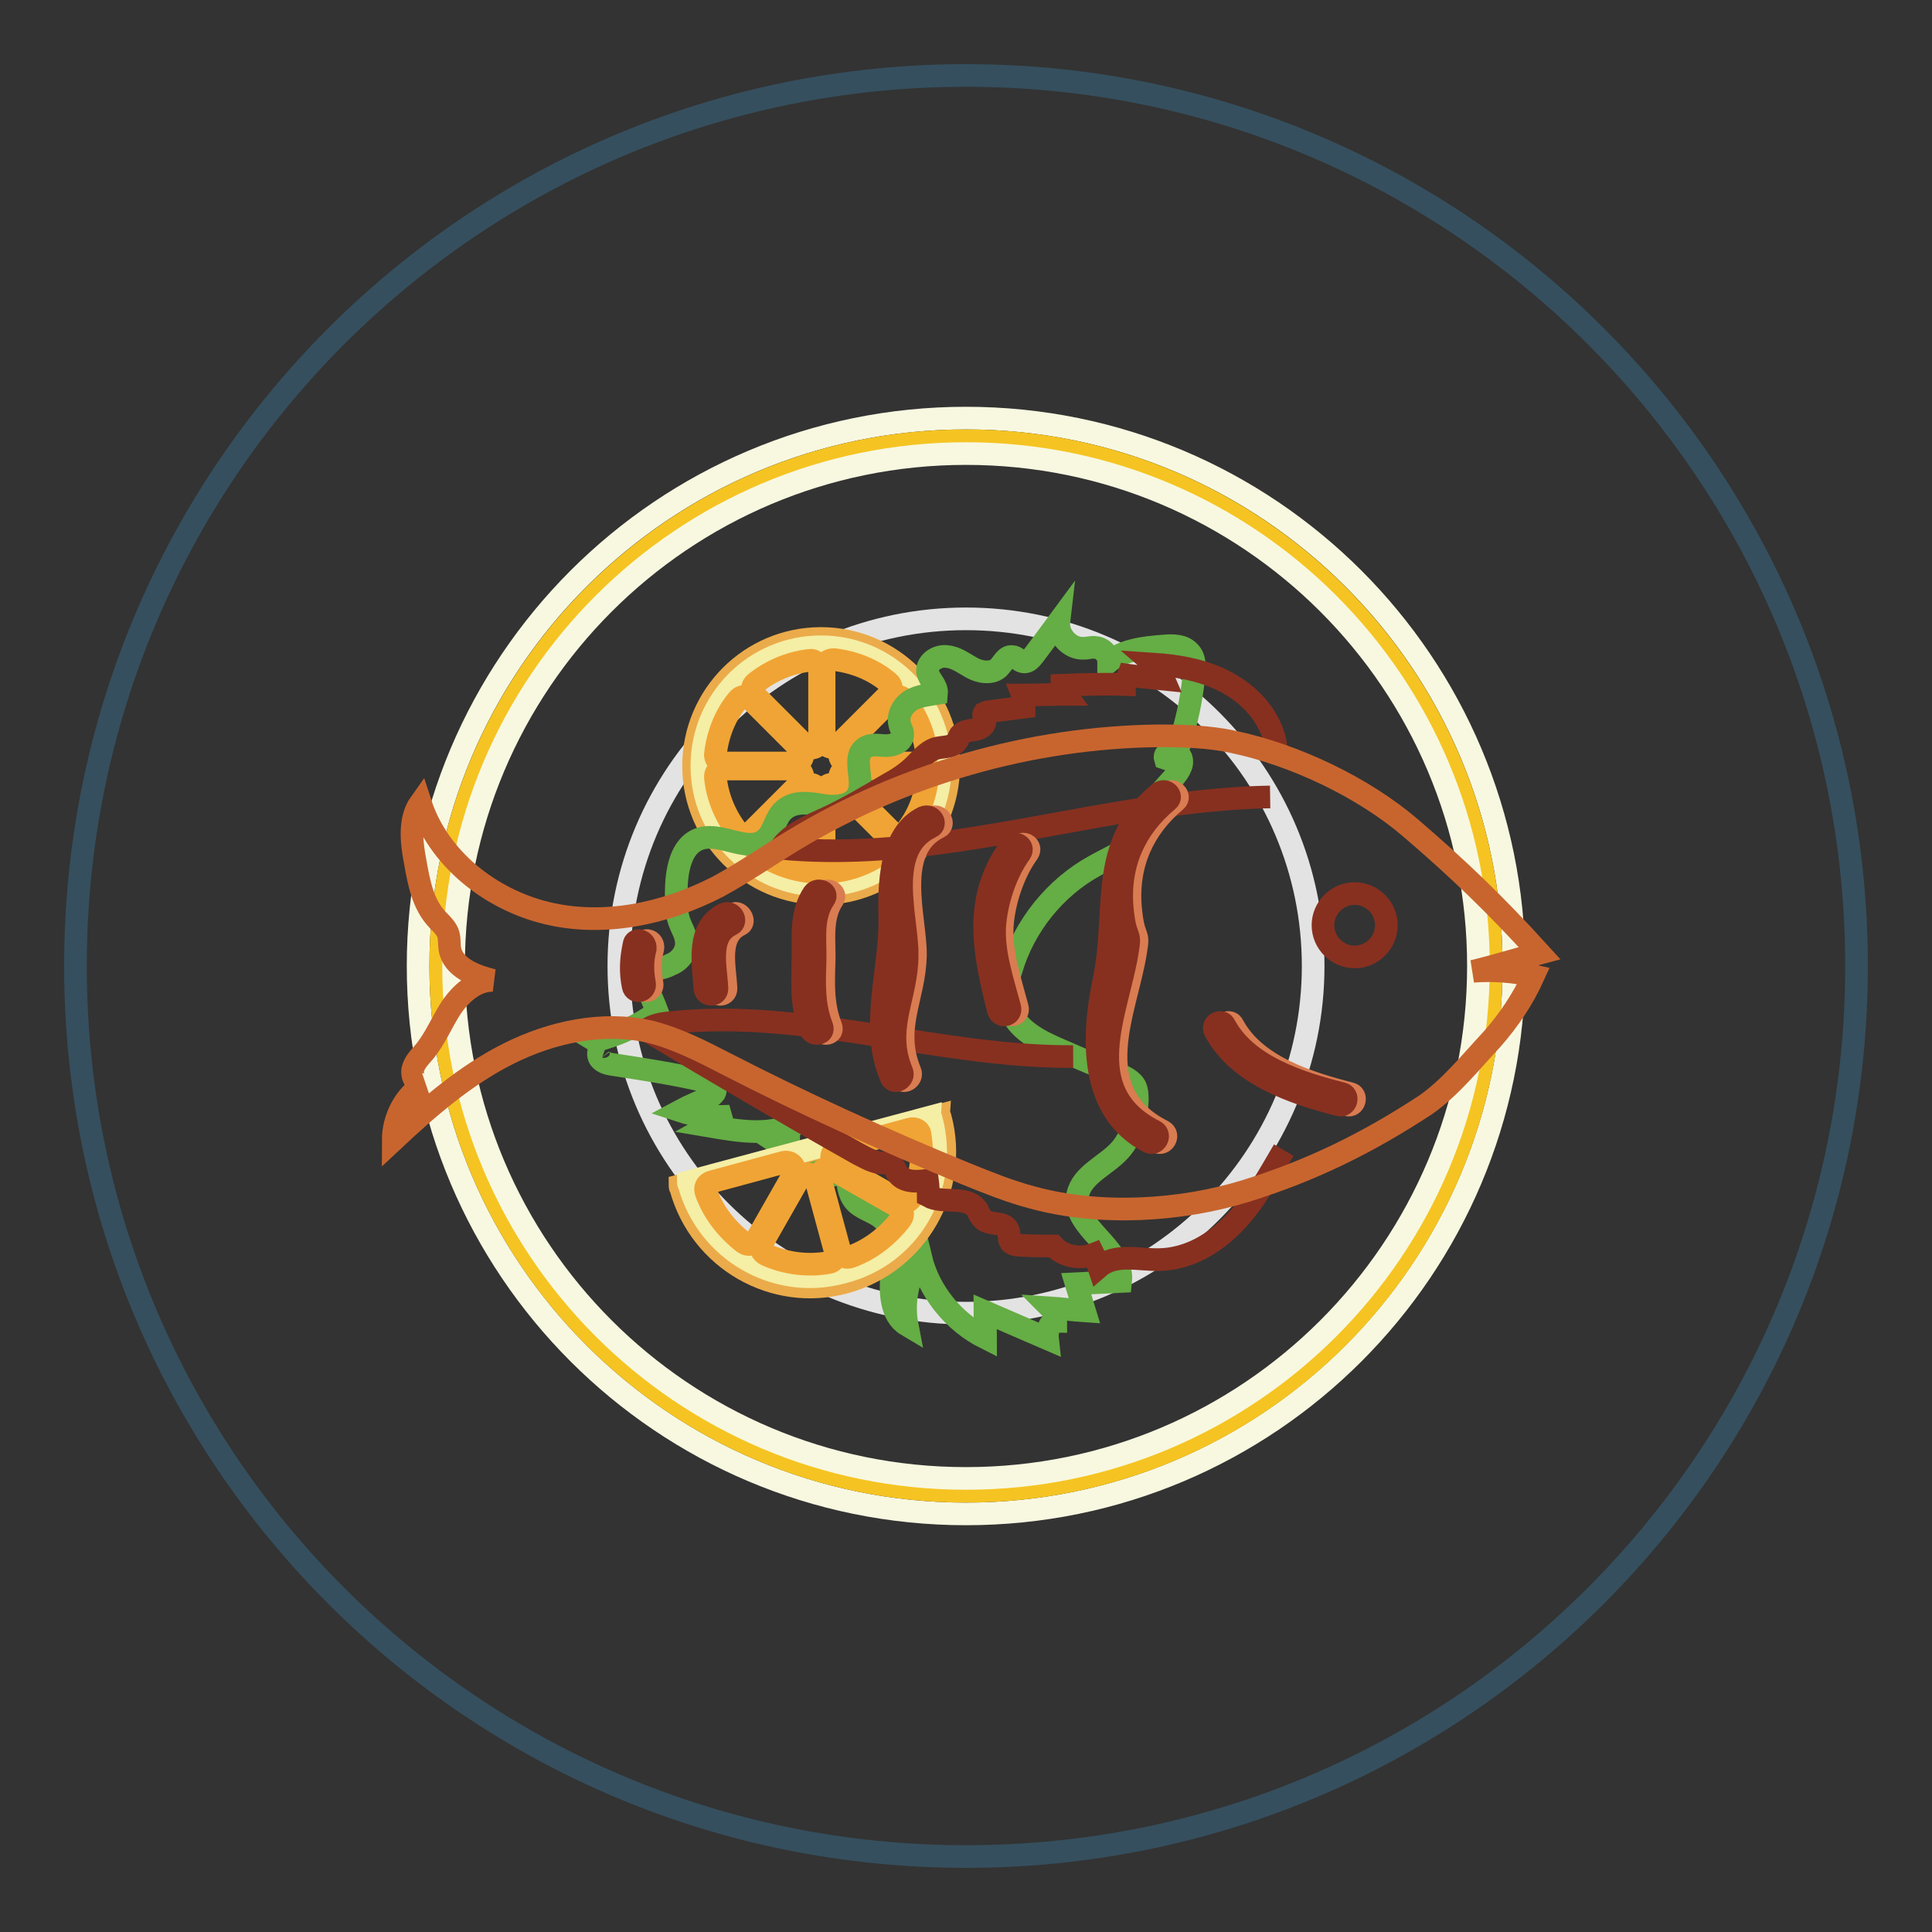 <?xml version="1.0" encoding="utf-8"?>
<!-- Svg Vector Icons : http://www.onlinewebfonts.com/icon -->
<!DOCTYPE svg PUBLIC "-//W3C//DTD SVG 1.1//EN" "http://www.w3.org/Graphics/SVG/1.1/DTD/svg11.dtd">
<svg version="1.1" xmlns="http://www.w3.org/2000/svg" xmlns:xlink="http://www.w3.org/1999/xlink" x="0px" y="0px" viewBox="0 0 256 256" enable-background="new 0 0 256 256" xml:space="preserve">
<rect x="0" y="0" width="256" height="256" fill="#333333" stroke="none"/>
<g> <path stroke-width="3" fill-opacity="0" stroke="#354f5e"  d="M10,128c0,65.2,52.8,118,118,118c65.2,0,118-52.8,118-118l0,0c0-65.2-52.8-118-118-118 C62.8,10,10,62.8,10,128L10,128z"/> <path stroke-width="3" fill-opacity="0" stroke="#f8f8e1"  d="M55.4,128c0,40.1,32.5,72.6,72.6,72.6c40.1,0,72.6-32.5,72.6-72.6c0-40.1-32.5-72.6-72.6-72.6 C87.9,55.4,55.4,87.9,55.4,128L55.4,128z"/> <path stroke-width="3" fill-opacity="0" stroke="#f5c422"  d="M58.4,128c0,38.4,31.1,69.6,69.6,69.6s69.6-31.1,69.6-69.6c0,0,0,0,0,0c0-38.4-31.2-69.6-69.6-69.6 S58.4,89.6,58.4,128L58.4,128z"/> <path stroke-width="3" fill-opacity="0" stroke="#f8f8e1"  d="M60.1,128c0,37.5,30.4,67.9,67.9,67.9c37.5,0,67.9-30.4,67.9-67.9c0-37.5-30.4-67.9-67.9-67.9 C90.5,60.1,60.1,90.5,60.1,128L60.1,128z"/> <path stroke-width="3" fill-opacity="0" stroke="#e3e3e3"  d="M82,128c0,25.4,20.6,46,46,46s46-20.6,46-46s-20.6-46-46-46S82,102.6,82,128z"/> <path stroke-width="3" fill-opacity="0" stroke="#ebab4a"  d="M91.9,101.5c0,9.3,7.6,16.9,16.9,16.9c9.3,0,16.9-7.6,16.9-16.9s-7.6-16.9-16.9-16.9 C99.4,84.6,91.9,92.2,91.9,101.5z"/> <path stroke-width="3" fill-opacity="0" stroke="#f5eea5"  d="M93,101.5c0,8.7,7.1,15.8,15.8,15.8c8.7,0,15.8-7.1,15.8-15.8c0-8.7-7.1-15.8-15.8-15.8 C100,85.7,93,92.8,93,101.5z"/> <path stroke-width="3" fill-opacity="0" stroke="#f0a435"  d="M107.3,87.5c-2.7,0.3-5.2,1.4-7.2,3c-0.5,0.4-0.6,1.1-0.1,1.6l6.7,6.7c0.7,0.7,1.9,0.2,1.9-0.7v-9.5 C108.4,87.9,107.9,87.4,107.3,87.5z M105.3,101.9h-9.5c-0.7,0-1.1,0.6-1,1.2c0.3,2.7,1.4,5.2,3,7.2c0.4,0.5,1.1,0.6,1.6,0.1 l6.7-6.7C106.7,103,106.3,101.9,105.3,101.9L105.3,101.9z M106.1,99.3l-6.7-6.7c-0.5-0.5-1.2-0.4-1.6,0.1c-1.7,2-2.7,4.6-3,7.2 c-0.1,0.7,0.5,1.2,1,1.2h9.5C106.3,101.1,106.7,99.9,106.1,99.3z M109.2,88.5V98c0,0.9,1.1,1.4,1.9,0.7l6.7-6.7 c0.5-0.5,0.4-1.2-0.1-1.6c-2-1.7-4.6-2.7-7.2-3C109.7,87.4,109.2,87.9,109.2,88.5z M106.6,104.2l-6.7,6.7c-0.5,0.5-0.4,1.2,0.1,1.6 c2,1.7,4.6,2.7,7.2,3c0.7,0.1,1.2-0.5,1.2-1V105C108.4,104,107.3,103.6,106.6,104.2z M111.6,103.7l6.7,6.7c0.5,0.5,1.2,0.4,1.6-0.1 c1.7-2,2.7-4.6,3-7.2c0.1-0.7-0.5-1.2-1-1.2h-9.5C111.4,101.9,110.9,103,111.6,103.7z M112.3,101.1h9.5c0.7,0,1.1-0.6,1-1.2 c-0.3-2.7-1.4-5.2-3-7.2c-0.4-0.5-1.1-0.6-1.6-0.1l-6.7,6.7C110.9,99.9,111.4,101.1,112.3,101.1L112.3,101.1z M109.2,105v9.5 c0,0.7,0.6,1.1,1.2,1c2.7-0.3,5.2-1.4,7.2-3c0.5-0.4,0.6-1.1,0.1-1.6l-6.7-6.7C110.3,103.6,109.2,104,109.2,105z"/> <path stroke-width="3" fill-opacity="0" stroke="#65ad45"  d="M124.1,91.9c-1.2,0.2-2.4,0.3-3.4,0.9c-1,0.6-1.8,1.9-1.5,3.1c0.1,0.6,0.5,1,0.4,1.6 c-0.1,0.9-1.3,1.3-2.2,1.3s-2-0.3-2.8,0.3c-1.8,1.2,0,4.2-0.9,6.1c-0.7,1.6-3,1.8-4.7,1.5c-1.8-0.3-3.7-0.6-5.1,0.6 c-1.2,1-1.3,2.9-2.5,3.9c-2.2,1.9-5.7-0.9-8.5-0.1c-2.8,0.8-3.3,4.5-3.3,7.3c0,1.4,0,2.9,0.6,4.2c0.3,0.7,0.6,1.2,0.7,1.9 c0.3,1.4-0.7,2.8-2,3.3c-1.3,0.7-2.7,0.7-4.2,0.7c0.8,1.9,1.7,3.7,2.4,5.6c-2.5,1.8-5.3,3.1-8.2,3.8c0.5,0.3,0.8,0.6,1.3,0.8 c-0.7-0.2-1.2,0.9-0.7,1.6c0.5,0.6,1.3,0.7,2,0.8c3.9,0.6,7.8,1.2,11.7,2.1c0.8,0.2,1.9,0.8,1.5,1.6c-0.2,0.3-0.5,0.5-0.7,0.6 c-1.3,0.6-2.6,1.1-3.9,1.8c2.1,0.7,4.4,0.8,6.6,0.7c-0.9,0.5-1.9,0.8-2.8,1.3c4.1,0.7,8.5,1.5,12.1-0.7c-1.1,0.9-2.2,1.8-3.4,2.7 c0.6,0.4,1.2,0.6,1.9,0.5c0,0.7,0,1.4,0.1,2.1c0.7,0.1,1.5,0.1,2.2,0.2c1.3,1.5,3.5,2.1,5.4,1.4c0.1,1.3,0.2,2.7,1,3.7 c0.9,1.1,2.5,1.4,3.6,2.3c2,1.7,1.7,4.7,1.4,7.2s-0.2,5.7,2,7c-0.6-3.1,0.1-6.4,1.8-9c1.1,4.6,4.4,8.6,8.6,10.7 c0-1.2-0.1-2.3-0.1-3.5c2.8,1.2,5.5,2.4,8.3,3.6c-0.1-0.9,0.2-2.3,1.1-2.3c0-0.6-0.2-1.3-0.7-1.8c1.5,0.1,3,0.3,4.5,0.4l-1.1-3.6 c2-0.1,3.9-0.2,5.9-0.3c0.5-4.5-6.6-7.2-5.7-11.5c0.6-2.7,3.7-3.8,5.6-5.9c1.6-1.8,2.2-4.2,2.3-6.6c0-0.6,0-1.3-0.3-1.9 c-0.4-0.7-1.3-1.2-2.1-1.5c-2.5-1-4.9-2-7.4-3.1c-3.1-1.3-6.4-2.9-7.2-6c-0.5-1.6-0.2-3.3,0.3-4.8c1.7-5.8,5.8-10.9,11.1-13.8 c2.5-1.4,5.5-2.5,6.7-5.1c0.5-1,0.7-2.1,1.1-3.2c0.6-1.2,1.5-2.1,2.4-3.1c0.7-0.8,1.6-1.9,1.2-2.9c-0.4-1-2.4-0.9-2.1,0.1 c0.8,0.3,1.5-0.7,1.8-1.6c1-3.1,1.7-6.2,2-9.4c0.1-1.1,0.2-2.4-0.7-3.2c-0.8-0.8-2.1-0.8-3.3-0.7c-2.6,0.2-5.3,0.5-7.3,2.1 c0-0.9-0.7-1.8-1.7-1.9c-0.6-0.1-1,0.1-1.6,0.1c-1.9,0.1-3.5-1.8-3.3-3.5c-1.1,1.5-2.2,2.9-3.3,4.4c-0.4,0.5-0.8,1-1.4,0.9 c-0.6-0.1-0.9-0.7-1.5-0.7c-0.8-0.1-1.2,0.9-1.8,1.5c-0.9,0.8-2.4,0.6-3.5,0c-1.1-0.6-2.1-1.4-3.3-1.5c-1.2-0.2-2.7,0.7-2.6,2 C123.1,90.1,124.2,90.8,124.1,91.9L124.1,91.9z"/> <path stroke-width="3" fill-opacity="0" stroke="#ebab4a"  d="M124.6,148.1c0-0.1-0.1-0.2-0.1-0.3l-34.4,9.3c0,0.1,0,0.2,0.1,0.3c2.6,9.5,12.4,15.1,21.8,12.5 C121.5,167.3,127.1,157.5,124.6,148.1z"/> <path stroke-width="3" fill-opacity="0" stroke="#f5eea5"  d="M123.4,148.3c0-0.1-0.1-0.2-0.1-0.3l-32.1,8.6c0,0.1,0,0.2,0.1,0.3c2.4,8.8,11.5,14.1,20.3,11.7 C120.6,166.4,125.8,157.3,123.4,148.3L123.4,148.3z"/> <path stroke-width="3" fill-opacity="0" stroke="#f0a435"  d="M120.6,149.6l-9.6,2.6c-0.9,0.3-1.1,1.6-0.3,2l8.6,4.9c0.6,0.4,1.3,0.1,1.6-0.6c1.1-2.5,1.5-5.4,1-8.2 C121.9,149.8,121.2,149.4,120.6,149.6z M105.9,156.1l-4.9,8.6c-0.4,0.6-0.1,1.3,0.6,1.6c2.5,1.1,5.4,1.5,8.2,1 c0.7-0.1,1-0.7,0.9-1.4l-2.6-9.6C107.7,155.4,106.4,155.2,105.9,156.1z M108.7,156.2l2.6,9.6c0.2,0.7,0.8,1,1.5,0.7 c2.7-1,4.9-2.8,6.6-5c0.4-0.6,0.2-1.3-0.4-1.6l-8.6-4.9C109.5,154.4,108.4,155.2,108.7,156.2z M103.9,154l-9.6,2.6 c-0.7,0.2-1,0.8-0.7,1.5c1,2.7,2.8,4.9,5,6.6c0.6,0.4,1.3,0.2,1.6-0.4l4.9-8.6C105.7,154.9,104.9,153.8,103.9,154z"/> <path stroke-width="3" fill-opacity="0" stroke="#873020"  d="M170.1,152.4c-2,3.4-3.9,6.9-6.5,9.6c-2.7,2.8-6.1,4.8-9.9,4.9c-2.8,0.1-5.9-0.9-8.1,1 c-0.2-0.6-0.4-1.1-0.7-1.7c-1.8,0.7-4,0.3-5.3-1.1c-1.5,0-3,0-4.5-0.1c-0.5,0-0.9-0.1-1.2-0.4c-0.3-0.5-0.1-1-0.3-1.6 c-0.5-1.2-2.3-0.6-3.3-1.4c-0.4-0.4-0.6-0.8-0.8-1.3c-1.4-2-4.5-0.7-6.5-1.8c0-0.7,0-1.4-0.1-2.1c-1.5,0.2-3.3,0.3-4.1-1.1 c-0.2-0.4-0.3-0.8-0.7-1c-0.3-0.2-0.7-0.2-1.1-0.2c-1.2,0-2.3-0.7-3.3-1.2c-9.4-5.3-18.8-10.8-28.1-16.4c0.9-0.7,2.1-0.9,3.3-1 c17.7-1.9,35.4,4.6,53.3,4.5 M168.7,101.2c0.7-1.7,0.3-3.5-0.5-5.1c-1.3-2.7-3.7-4.8-6.5-6.1s-5.8-1.8-8.8-2c0.7,0.6,1,1.3,1.3,2 c-2-0.2-4-0.4-5.9-0.7c0.5,0.3,0.7,0.8,0.7,1.4c-2.8-0.1-5.5,0-8.3,0.1c0,0.5,0.2,0.8,0.5,1.2c-1.9,0-3.8,0.1-5.7,0.1 c0.2,0.5,0.2,1,0.2,1.6l-4.7,0.6c-0.2,0-0.4,0.1-0.6,0.2c-0.2,0.3,0.1,0.7,0.1,1c0.1,0.7-0.7,1.1-1.4,1.2c-0.7,0.1-1.5,0.2-1.9,0.7 c-0.2,0.3-0.2,0.6-0.4,0.8c-0.5,0.9-1.9,0.7-2.9,1c-1.1,0.4-1.9,1.4-2.7,2.2c-1,1-2.2,1.8-3.5,2.5c-2.7,1.6-5.4,3.2-8.2,4.5 c-2.2,1-4.7,2-6.1,4c15.6,1.5,31.1-2.5,46.6-5c6-0.9,12.2-1.7,18.3-1.8"/> <path stroke-width="3" fill-opacity="0" stroke="#c8652f"  d="M153.5,97.5c3.3,0,6.7,0.1,9.9,0.8c8.1,1.7,17.2,6,23.5,11.4s11.2,10.1,17.1,16.6c-3,0.8-5.9,1.7-8.8,2.4 c2.7-0.2,5.4,0,8,0.6c-1.4,3.1-3.3,5.9-5.5,8.4c-2.8,3-5.5,6.4-8.8,8.7c-7.6,5-15.1,8.7-23.8,11.4c-8.7,2.7-19.4,3.3-28.2,0.9 c-3.1-0.8-6-2-9-3.2c-10.7-4.4-21.3-9.2-31.6-14.5c-3.3-1.7-6.6-3.4-10.2-4.3c-6.2-1.4-12.9,0-18.7,2.9 c-5.8,2.9-10.7,7.2-15.3,11.5c0-2.9,1.5-5.9,4-7.4c-0.9,0.1-1.6-1-1.4-2c0.2-0.9,0.9-1.6,1.5-2.3c1.5-1.8,2.3-3.9,3.6-5.9 c1.3-1.9,3.2-3.6,5.5-3.6c-2.4-0.6-5.3-1.7-5.7-4.2c-0.1-0.6,0-1.2-0.2-1.9c-0.2-0.7-0.8-1.3-1.4-1.9c-2-2.1-2.5-5-3-7.8 c-0.5-2.6-0.8-5.6,0.7-7.7c2.4,7.4,9.3,12.8,16.8,14.6c7.5,1.8,15.6,0.1,22.6-3.5c3.5-1.9,6.8-4.2,10.1-6.2 C119.6,102.6,136.5,97.7,153.5,97.5L153.5,97.5z"/> <path stroke-width="3" fill-opacity="0" stroke="#873020"  d="M175.3,122.6c0,2.3,1.9,4.2,4.2,4.2c2.3,0,4.2-1.9,4.2-4.2c0-2.3-1.9-4.2-4.2-4.2 C177.2,118.4,175.3,120.3,175.3,122.6z"/> <path stroke-width="3" fill-opacity="0" stroke="#d97c51"  d="M154.7,105.1c-8.2,6.8-5.4,15.5-7.3,24.7c-1.6,7.5-2,17.4,5.9,21.5c0.9,0.5,1.7-0.9,0.8-1.4 c-10.5-5.3-4.8-16-3.6-23.9c0.5-2.8-0.3-1.2-0.7-5.7c-0.5-5.8,1.7-10.6,6-14.2C156.5,105.5,155.4,104.4,154.7,105.1L154.7,105.1z  M134.9,112.2c-5.1,6.9-3.5,14.2-1.6,21.7c0.3,1,1.8,0.6,1.5-0.4c-0.9-3.4-2.2-7.2-2-10.7c0.2-3.3,1.5-7.2,3.4-9.8 C136.8,112.1,135.5,111.4,134.9,112.2L134.9,112.2z M123.5,108.3c-4.6,2.2-4.6,9.2-4.5,13.5c0.1,6.8-2.7,14.4,0.2,21 c0.4,0.9,1.8,0.1,1.4-0.8c-2.4-5.8,0.6-9.8,0.7-15.4c0.1-4.8-3.1-14,3.1-17C125.2,109.2,124.5,107.9,123.5,108.3L123.5,108.3z  M109,118.4c-1.6,2.4-1.4,5.1-1.4,7.9c0,3.5-0.4,6.8,1,10.1c0.4,0.9,1.9,0.6,1.5-0.4c-1.1-2.8-1-5.6-0.9-8.5 c0.1-2.8-0.5-5.9,1.2-8.4C110.9,118.3,109.5,117.6,109,118.4z M97.2,121.1c-3.8,1.9-2.8,6.5-2.6,9.9c0.1,1,1.6,1,1.6,0 c-0.1-2.8-1.3-7,1.9-8.5C98.8,122.1,98,120.7,97.2,121.1z M85,125.2c-0.4,1.9-0.5,3.6-0.1,5.5c0.2,1,1.7,0.6,1.5-0.4 c-0.3-1.6-0.3-3.1,0.1-4.6C86.7,124.6,85.3,124.2,85,125.2z M162.1,136.6c3.1,5.8,10.5,8.3,16.4,9.8c1,0.3,1.4-1.3,0.4-1.5 c-5.5-1.4-12.6-3.6-15.5-9C163,135,161.6,135.7,162.1,136.6z"/> <path stroke-width="3" fill-opacity="0" stroke="#873020"  d="M153.6,105.1c-8.2,6.8-5.4,15.5-7.3,24.7c-1.6,7.5-2,17.4,5.9,21.5c0.9,0.5,1.7-0.9,0.8-1.4 c-10.5-5.3-4.8-16-3.6-23.9c0.5-2.8-0.3-1.2-0.7-5.7c-0.5-5.8,1.7-10.6,6-14.2C155.5,105.5,154.4,104.4,153.6,105.1L153.6,105.1z  M133.9,112.2c-5.1,6.9-3.5,14.2-1.6,21.7c0.3,1,1.8,0.6,1.5-0.4c-0.9-3.4-2.2-7.2-2-10.7c0.2-3.3,1.5-7.2,3.4-9.8 C135.8,112.1,134.4,111.4,133.9,112.2L133.9,112.2z M122.4,108.3c-4.6,2.2-4.6,9.2-4.5,13.5c0.1,6.8-2.7,14.4,0.2,21 c0.4,0.9,1.8,0.1,1.4-0.8c-2.4-5.8,0.7-9.8,0.7-15.4c0.1-4.8-3.1-14,3.1-17C124.2,109.2,123.4,107.9,122.4,108.3L122.4,108.3z  M107.8,118.4c-1.6,2.4-1.4,5.1-1.4,7.9c0,3.5-0.4,6.8,1,10.1c0.4,0.9,1.9,0.6,1.5-0.4c-1.1-2.8-1-5.6-0.9-8.5 c0.1-2.8-0.5-5.9,1.2-8.4C109.8,118.3,108.4,117.6,107.8,118.4z M96,121.1c-3.8,1.9-2.8,6.5-2.6,9.9c0.1,1,1.6,1,1.6,0 c-0.1-2.8-1.3-7,1.9-8.5C97.7,122.1,97,120.7,96,121.1z M84,125.2c-0.4,1.9-0.5,3.6-0.1,5.5c0.2,1,1.7,0.6,1.5-0.4 c-0.3-1.6-0.3-3.1,0.1-4.6C85.6,124.6,84.1,124.2,84,125.2z M161,136.6c3.1,5.8,10.5,8.3,16.4,9.8c1,0.3,1.4-1.3,0.4-1.5 c-5.5-1.4-12.6-3.6-15.5-9C161.9,135,160.5,135.7,161,136.6z"/></g>
</svg>